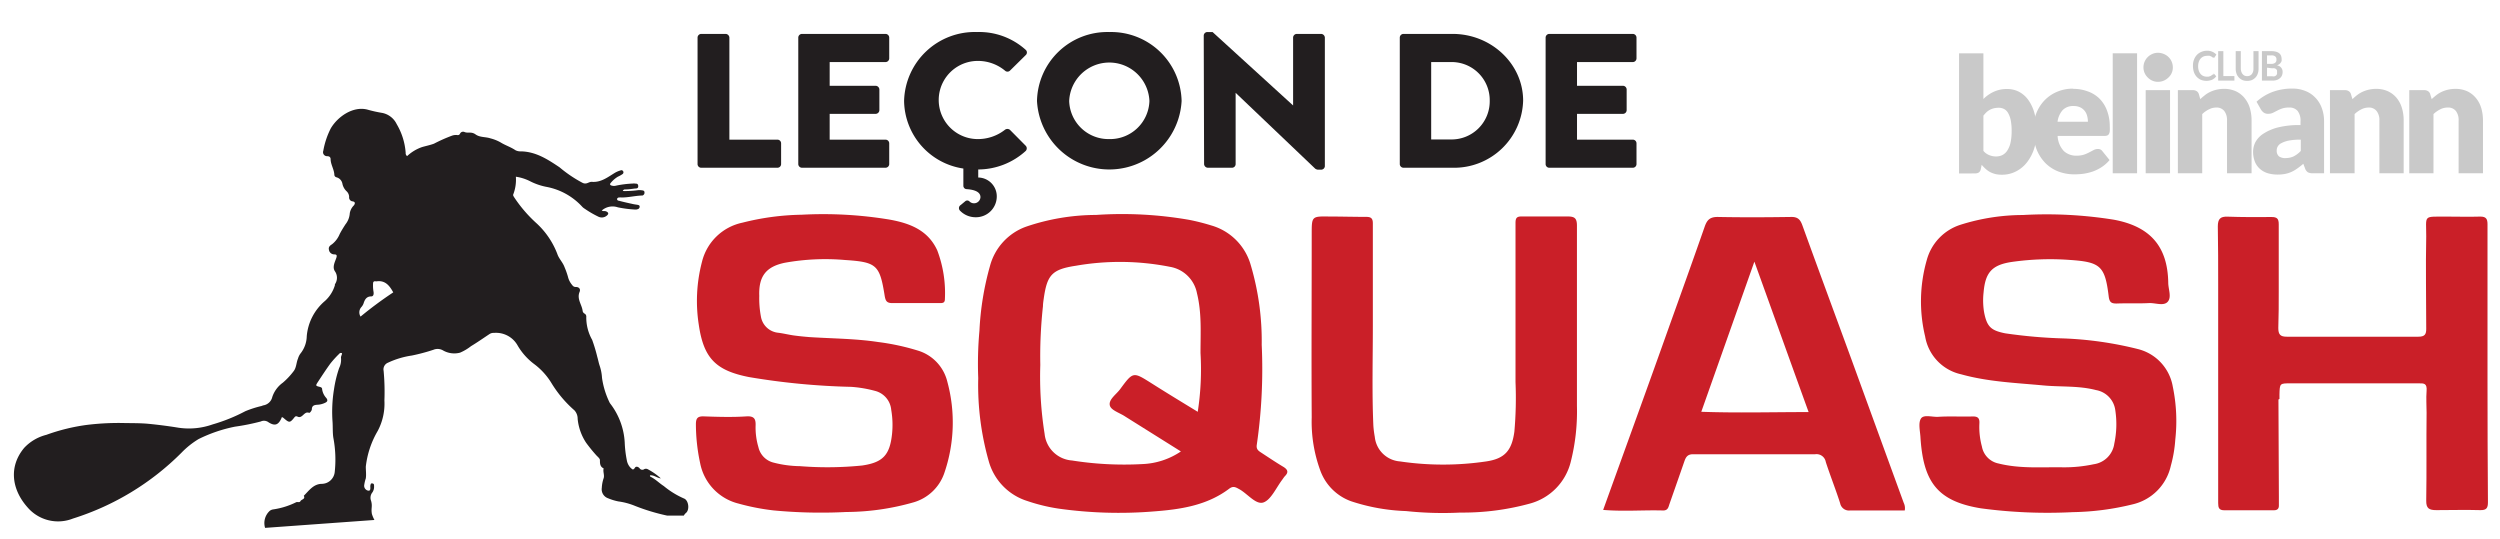 <svg xmlns="http://www.w3.org/2000/svg" viewBox="0 0 348 75"><defs><style>.cls-1{fill:#c9c9c9;}.cls-2{fill:#221e1f;}.cls-3{fill:#ca1f28;}</style></defs><g id="Layer_1_copy" data-name="Layer 1 copy"><path class="cls-1" d="M308.12,10.25a.14.14,0,0,1,.1.05l.28.32a1.55,1.55,0,0,1-.57.48,2.12,2.12,0,0,1-1.59,0,1.82,1.82,0,0,1-.59-.44,1.92,1.92,0,0,1-.37-.66,2.84,2.84,0,0,1-.12-.84,2.33,2.33,0,0,1,.14-.85,2,2,0,0,1,.4-.66,1.86,1.86,0,0,1,.63-.43,2,2,0,0,1,.8-.16,1.73,1.73,0,0,1,1.29.54l-.24.35,0,.06a.12.12,0,0,1-.09,0A.24.24,0,0,1,308,8a.74.74,0,0,0-.16-.12l-.25-.11a1.3,1.3,0,0,0-.38,0,1.35,1.35,0,0,0-.5.1,1.24,1.24,0,0,0-.39.29,1.36,1.36,0,0,0-.25.46,1.85,1.85,0,0,0-.09.6,1.91,1.91,0,0,0,.09.61,1.36,1.36,0,0,0,.25.46,1,1,0,0,0,.37.28,1.14,1.14,0,0,0,.45.1l.27,0a.73.73,0,0,0,.21-.06.66.66,0,0,0,.19-.09l.18-.14.05,0,.07,0Z"/><polygon class="cls-1" points="309.49 10.59 311.03 10.59 311.03 11.22 308.77 11.22 308.77 7.12 309.49 7.12 309.49 10.59 309.49 10.59"/><path class="cls-1" d="M312.8,10.6a.87.87,0,0,0,.37-.07.83.83,0,0,0,.28-.21,1.09,1.09,0,0,0,.17-.32,1.44,1.44,0,0,0,.06-.43V7.12h.71V9.57a1.87,1.87,0,0,1-.11.68,1.4,1.4,0,0,1-.31.53,1.64,1.64,0,0,1-.5.36,1.78,1.78,0,0,1-.67.12,1.73,1.73,0,0,1-.66-.12,1.54,1.54,0,0,1-.82-.89,2.11,2.11,0,0,1-.11-.68V7.12h.71V9.57A1.44,1.44,0,0,0,312,10a.92.92,0,0,0,.18.32.71.71,0,0,0,.27.21.87.87,0,0,0,.37.07Z"/><path class="cls-1" d="M315.57,9.42v1.2h.73a1,1,0,0,0,.33,0,.55.55,0,0,0,.22-.14.45.45,0,0,0,.11-.19.67.67,0,0,0,0-.24.86.86,0,0,0,0-.24.5.5,0,0,0-.13-.19.6.6,0,0,0-.21-.11,1.06,1.06,0,0,0-.33,0Zm0-.53h.57a.84.84,0,0,0,.55-.14.51.51,0,0,0,.19-.45.52.52,0,0,0-.17-.45.78.78,0,0,0-.53-.14h-.61V8.89Zm-.71,2.33V7.12h1.32a2.46,2.46,0,0,1,.65.08,1.23,1.23,0,0,1,.43.21.89.89,0,0,1,.26.35,1.25,1.25,0,0,1,.08.45,1.26,1.26,0,0,1,0,.28.8.8,0,0,1-.13.24.7.7,0,0,1-.21.21,1.29,1.29,0,0,1-.31.16.89.89,0,0,1,.79.91,1.21,1.21,0,0,1-.09.48.94.94,0,0,1-.27.38,1.2,1.2,0,0,1-.44.26,1.78,1.78,0,0,1-.59.09Z"/><path class="cls-1" d="M278.23,15a3.36,3.36,0,0,0-.67.07,2.49,2.49,0,0,0-.56.21,2.21,2.21,0,0,0-.48.34,5.19,5.19,0,0,0-.43.48V21a2,2,0,0,0,.83.6,2.46,2.46,0,0,0,.94.18,2,2,0,0,0,.86-.19,1.78,1.78,0,0,0,.68-.61,3.34,3.34,0,0,0,.46-1.09,7.48,7.48,0,0,0,.16-1.63,7.5,7.5,0,0,0-.13-1.54,3.29,3.29,0,0,0-.37-1,1.4,1.4,0,0,0-.56-.55,1.6,1.6,0,0,0-.73-.17Zm-5.53,9.15V7.42h3.39v6.36a4.93,4.93,0,0,1,1.43-1,4.31,4.31,0,0,1,1.89-.39,3.54,3.54,0,0,1,1.64.39,3.72,3.72,0,0,1,1.3,1.15,5.7,5.7,0,0,1,.85,1.84,9,9,0,0,1,.32,2.49,7.71,7.71,0,0,1-.36,2.41,6.22,6.22,0,0,1-1,1.92,4.53,4.53,0,0,1-1.53,1.27,4.22,4.22,0,0,1-2,.46,3.59,3.59,0,0,1-.9-.1,3.35,3.35,0,0,1-.73-.28,3.39,3.39,0,0,1-.61-.44,5.73,5.73,0,0,1-.54-.56l-.12.58a.75.75,0,0,1-.28.49,1,1,0,0,1-.53.13Z"/><path class="cls-1" d="M288.65,14.76a2,2,0,0,0-1.52.56,3,3,0,0,0-.72,1.63h4.23a3.1,3.1,0,0,0-.11-.81,1.84,1.84,0,0,0-.33-.69,1.8,1.8,0,0,0-.62-.5,2.06,2.06,0,0,0-.93-.19Zm-.07-2.39a5.68,5.68,0,0,1,2.06.36,4.39,4.39,0,0,1,1.61,1,4.66,4.66,0,0,1,1.05,1.67,6.2,6.2,0,0,1,.38,2.23,5.17,5.17,0,0,1,0,.64,1,1,0,0,1-.12.39.45.45,0,0,1-.23.2,1,1,0,0,1-.38.06h-6.53a3.3,3.3,0,0,0,.86,2.1,2.52,2.52,0,0,0,1.8.65,3.35,3.35,0,0,0,1-.14,5.42,5.42,0,0,0,.76-.33l.61-.32a1.22,1.22,0,0,1,.59-.14.71.71,0,0,1,.61.3l1,1.24a4.93,4.93,0,0,1-1.13,1,5.78,5.78,0,0,1-1.25.61,7.3,7.3,0,0,1-1.27.3,10.68,10.68,0,0,1-1.22.08,6.35,6.35,0,0,1-2.24-.39,5.25,5.25,0,0,1-1.82-1.18,5.72,5.72,0,0,1-1.24-1.94,7.49,7.49,0,0,1-.45-2.7,6.17,6.17,0,0,1,.39-2.2,5.53,5.53,0,0,1,1.11-1.82,5.29,5.29,0,0,1,1.76-1.24,5.64,5.64,0,0,1,2.33-.46Z"/><polygon class="cls-1" points="297.48 7.42 297.48 24.12 294.09 24.12 294.09 7.42 297.48 7.42 297.48 7.42"/><path class="cls-1" d="M302.07,12.55V24.12h-3.39V12.55Zm.39-3.17a1.89,1.89,0,0,1-.61,1.41,2.12,2.12,0,0,1-.66.44,2,2,0,0,1-.81.16,1.83,1.83,0,0,1-.77-.16,2,2,0,0,1-.64-.44,2,2,0,0,1-.44-.63,2,2,0,0,1-.16-.78,2,2,0,0,1,.6-1.44,2,2,0,0,1,.64-.43,1.83,1.83,0,0,1,.77-.16,2,2,0,0,1,.81.16,2,2,0,0,1,1.11,1.08,2.06,2.06,0,0,1,.16.79Z"/><path class="cls-1" d="M303.16,24.12V12.55h2.1a.92.92,0,0,1,.53.15.77.77,0,0,1,.3.43l.19.67c.22-.21.45-.4.68-.58a3.55,3.55,0,0,1,.75-.45,4.34,4.34,0,0,1,.86-.29,4.6,4.6,0,0,1,1-.11,3.92,3.92,0,0,1,1.65.33,3.41,3.41,0,0,1,1.2.92,4,4,0,0,1,.75,1.39,6.18,6.18,0,0,1,.25,1.76v7.35H310V16.77a2.05,2.05,0,0,0-.38-1.32,1.36,1.36,0,0,0-1.13-.48,2.19,2.19,0,0,0-1,.25,3.65,3.65,0,0,0-.94.66v8.24Z"/><path class="cls-1" d="M318.13,22a2.55,2.55,0,0,0,1.14-.23,3.63,3.63,0,0,0,1-.76V19.44a8.49,8.49,0,0,0-1.67.13,3.72,3.72,0,0,0-1,.34,1.23,1.23,0,0,0-.53.46,1.09,1.09,0,0,0-.15.56,1,1,0,0,0,.32.84,1.52,1.52,0,0,0,.93.24ZM322,24.12a1.56,1.56,0,0,1-.73-.13,1.06,1.06,0,0,1-.41-.56l-.24-.63a10.3,10.3,0,0,1-.82.64,4.79,4.79,0,0,1-.81.48,4.31,4.31,0,0,1-.9.29,5.71,5.71,0,0,1-1.05.09,4.75,4.75,0,0,1-1.41-.2,2.94,2.94,0,0,1-1.08-.62,2.65,2.65,0,0,1-.68-1,3.7,3.7,0,0,1-.24-1.38,3.05,3.05,0,0,1,.3-1.27A3.23,3.23,0,0,1,315,18.65a6.89,6.89,0,0,1,2-.89,12.25,12.25,0,0,1,3.23-.35v-.5a2.2,2.2,0,0,0-.41-1.48,1.47,1.47,0,0,0-1.17-.46,3,3,0,0,0-1,.14,4.79,4.79,0,0,0-.68.3l-.59.3a1.54,1.54,0,0,1-.67.13,1,1,0,0,1-.6-.17,1.45,1.45,0,0,1-.39-.43l-.61-1.08a6.9,6.9,0,0,1,2.28-1.38,7.85,7.85,0,0,1,2.68-.45,4.73,4.73,0,0,1,1.85.34,3.82,3.82,0,0,1,1.4.95,4,4,0,0,1,.88,1.44,5.17,5.17,0,0,1,.31,1.83v7.23Z"/><path class="cls-1" d="M324.33,24.12V12.55h2.1a.9.9,0,0,1,.53.15.77.77,0,0,1,.3.43l.2.67c.22-.21.44-.4.67-.58a4.14,4.14,0,0,1,.75-.45,4.68,4.68,0,0,1,.87-.29,4.53,4.53,0,0,1,1-.11,3.87,3.87,0,0,1,1.64.33,3.45,3.45,0,0,1,1.21.92,3.94,3.94,0,0,1,.74,1.39,5.85,5.85,0,0,1,.25,1.76v7.35h-3.38V16.77a2,2,0,0,0-.39-1.32,1.34,1.34,0,0,0-1.12-.48,2.26,2.26,0,0,0-1,.25,3.83,3.83,0,0,0-.94.66v8.24Z"/><path class="cls-1" d="M335.37,24.12V12.55h2.09a.88.88,0,0,1,.53.15.68.68,0,0,1,.3.43l.2.67c.22-.21.45-.4.68-.58a3.55,3.55,0,0,1,.75-.45,4.34,4.34,0,0,1,.86-.29,4.6,4.6,0,0,1,1-.11,3.92,3.92,0,0,1,1.65.33,3.5,3.5,0,0,1,1.2.92,4,4,0,0,1,.75,1.39,6.18,6.18,0,0,1,.25,1.76v7.35h-3.39V16.77a2.05,2.05,0,0,0-.38-1.32,1.36,1.36,0,0,0-1.13-.48,2.26,2.26,0,0,0-1.05.25,4,4,0,0,0-.94.66v8.24Z"/><path class="cls-2" d="M97.1,5.23a.52.52,0,0,1,.53-.51H101a.54.54,0,0,1,.53.51V19.44h6.67a.51.51,0,0,1,.53.5v2.91a.51.51,0,0,1-.53.5H97.63a.51.51,0,0,1-.53-.5Z"/><path class="cls-2" d="M111.12,5.23a.52.52,0,0,1,.53-.51h11.6a.52.52,0,0,1,.53.51v2.9a.52.52,0,0,1-.53.51h-7.76v3.3h6.39a.54.54,0,0,1,.53.5v2.9a.53.53,0,0,1-.53.51h-6.39v3.59h7.76a.52.52,0,0,1,.53.5v2.91a.52.52,0,0,1-.53.5h-11.6a.52.52,0,0,1-.53-.5Z"/><path class="cls-2" d="M125.85,14.06A9.84,9.84,0,0,1,136,4.46a9.66,9.66,0,0,1,6.77,2.47.49.49,0,0,1,0,.75l-2.18,2.15a.5.5,0,0,1-.7,0,5.89,5.89,0,0,0-3.78-1.35,5.44,5.44,0,1,0,0,10.88,6.1,6.1,0,0,0,3.76-1.28.56.56,0,0,1,.72,0l2.19,2.21a.52.52,0,0,1,0,.72,9.87,9.87,0,0,1-6.61,2.58v1.12a2.62,2.62,0,0,1,2.58,2.71,2.9,2.9,0,0,1-3,2.82,3,3,0,0,1-2.13-.93.5.5,0,0,1,.11-.77l.65-.54a.43.43,0,0,1,.59.06.9.9,0,0,0,1.51-.61c0-.38-.2-1-1.91-1.12a.47.47,0,0,1-.47-.48V23.46A9.65,9.65,0,0,1,125.85,14.06Z"/><path class="cls-2" d="M154.4,4.46a9.82,9.82,0,0,1,10.08,9.6,10.08,10.08,0,0,1-20.13,0A9.79,9.79,0,0,1,154.4,4.46Zm0,14.9a5.48,5.48,0,0,0,5.6-5.3,5.59,5.59,0,0,0-11.17,0A5.47,5.47,0,0,0,154.4,19.36Z"/><path class="cls-2" d="M167.56,4.94a.51.51,0,0,1,.53-.48h.7L180,14.68h0V5.23a.52.52,0,0,1,.53-.51h3.36a.54.54,0,0,1,.53.51V23.14a.52.52,0,0,1-.53.48h-.45a.8.8,0,0,1-.36-.14L172,12.92h0v9.93a.51.51,0,0,1-.53.5h-3.33a.54.54,0,0,1-.53-.5Z"/><path class="cls-2" d="M194.85,5.23a.52.52,0,0,1,.51-.51h6.83c5.4,0,9.83,4.18,9.83,9.29a9.61,9.61,0,0,1-9.83,9.34h-6.83a.52.52,0,0,1-.51-.5Zm7.06,14.18a5.31,5.31,0,0,0,5.46-5.4,5.3,5.3,0,0,0-5.46-5.37h-2.69V19.41Z"/><path class="cls-2" d="M215.15,5.23a.52.52,0,0,1,.53-.51h11.59a.52.52,0,0,1,.53.51v2.9a.52.52,0,0,1-.53.51h-7.75v3.3h6.38a.53.53,0,0,1,.53.5v2.9a.52.52,0,0,1-.53.51h-6.38v3.59h7.75a.51.51,0,0,1,.53.5v2.91a.51.51,0,0,1-.53.5H215.68a.51.51,0,0,1-.53-.5Z"/></g><g id="Social"><g id="Layer_12_copy_3" data-name="Layer 12 copy 3"><path class="cls-3" d="M302.8,61.19a18,18,0,0,1-.62,3.64,7.08,7.08,0,0,1-5.38,5.39,37,37,0,0,1-8.25,1.07,69.38,69.38,0,0,1-12.8-.53c-6.16-1-8.05-3.76-8.43-10-.06-.84-.31-1.9.08-2.5s1.59-.18,2.42-.24c1.6-.1,3.21,0,4.82-.05.71,0,.94.27.89,1a10.36,10.36,0,0,0,.35,3.18,2.94,2.94,0,0,0,2.32,2.37c3,.75,6,.48,8.95.53a19.64,19.64,0,0,0,4.31-.43,3.35,3.35,0,0,0,2.85-2.87,12.92,12.92,0,0,0,.14-4.64,3.27,3.27,0,0,0-2.68-2.81c-2.42-.63-4.9-.42-7.35-.65-3.83-.36-7.68-.5-11.44-1.55a6.5,6.5,0,0,1-5-5.26,20.9,20.9,0,0,1,.23-10.65,7.09,7.09,0,0,1,4.68-4.9,29,29,0,0,1,8.69-1.36,59,59,0,0,1,12.65.65c5,.92,7.51,3.65,7.59,8.77,0,.9.5,2-.07,2.65s-1.73.14-2.62.19c-1.5.08-3,0-4.5.06-.68,0-1-.13-1.1-1-.51-4.18-1.13-4.77-5.31-5.06a37.84,37.84,0,0,0-8.17.27c-2.75.41-3.69,1.45-3.93,4.2a9.94,9.94,0,0,0,.08,2.88c.4,2,1,2.47,2.93,2.86a69.66,69.66,0,0,0,8.15.71,50.08,50.08,0,0,1,10.32,1.48,6.52,6.52,0,0,1,4.85,5.22A23.51,23.51,0,0,1,302.8,61.19Z"/><path class="cls-3" d="M112.63,46.92c3.2.21,6.43.21,9.61.69a32.36,32.36,0,0,1,5.49,1.18,6,6,0,0,1,4.14,4.35,21.63,21.63,0,0,1-.45,12.79,6.39,6.39,0,0,1-4.27,4,34.52,34.52,0,0,1-9.35,1.34,69.64,69.64,0,0,1-10.11-.22,31.39,31.39,0,0,1-4.88-.95,7.21,7.21,0,0,1-5.35-5.63,25.91,25.91,0,0,1-.59-5.41c0-.83.23-1.13,1.1-1.1,2,.07,4,.13,5.94,0,1.11-.07,1.3.4,1.27,1.28a9.58,9.58,0,0,0,.39,3,2.86,2.86,0,0,0,2.13,2.16,15.21,15.21,0,0,0,3.66.49A48.2,48.2,0,0,0,120,64.8c2.89-.42,3.86-1.45,4.17-4.37a12.26,12.26,0,0,0-.11-3.37,3,3,0,0,0-2.26-2.65,17,17,0,0,0-3.31-.56,98.34,98.34,0,0,1-14.22-1.36c-4.62-.91-6.32-2.61-7-7.29a21.45,21.45,0,0,1,.45-8.77A7.34,7.34,0,0,1,103.33,31a35.54,35.54,0,0,1,8.25-1.11,56.47,56.47,0,0,1,12.32.69c2.78.51,5.29,1.47,6.57,4.28a16.77,16.77,0,0,1,1.06,6.77c0,.57-.35.56-.74.56-2.19,0-4.39,0-6.58,0-.77,0-.94-.3-1.06-1-.69-4.32-1.11-4.71-5.55-5a31.78,31.78,0,0,0-8.32.38c-2.67.54-3.69,1.91-3.59,4.63a13.79,13.79,0,0,0,.23,2.87,2.71,2.71,0,0,0,2.41,2.25c.74.09,1.47.28,2.21.38S111.93,46.86,112.63,46.92Z"/><path class="cls-3" d="M317.16,55.61l.06,13.49c0,.43,0,.86,0,1.29s-.22.64-.69.64c-2.3,0-4.6,0-6.91,0-.74,0-.85-.36-.85-1,0-3.1,0-6.2,0-9.31,0-7.06,0-14.13,0-21.19,0-2.68,0-5.35-.05-8,0-1.05.34-1.41,1.37-1.37,2,.07,4.07.07,6.11.05.75,0,1,.22,1,1,0,3.1,0,6.21,0,9.31,0,1.72,0,3.43-.06,5.14,0,.89.27,1.22,1.19,1.21q9.15,0,18.31,0c.88,0,1.1-.32,1.09-1.12,0-4.28-.09-8.57,0-12.85,0-3-.47-2.73,2.71-2.75,1.6,0,3.21.05,4.82,0,.79,0,1,.31,1,1.06,0,7.33,0,14.66,0,22q0,8.35.06,16.7c0,.81-.2,1.12-1.08,1.1-2-.06-4.06,0-6.1,0-1,0-1.43-.22-1.41-1.34.07-4.06,0-8.13.05-12.2,0-1-.08-2,0-3.05s-.33-1.07-1.1-1.06c-4.07,0-8.14,0-12.21,0-1.87,0-3.75,0-5.62,0-1.51,0-1.51,0-1.55,1.54l0,.64Z"/><path class="cls-3" d="M195.71,71.14a27.15,27.15,0,0,1-7.62-1.36,7.13,7.13,0,0,1-4.3-4.27,19.77,19.77,0,0,1-1.2-7.41c-.05-8.51,0-17,0-25.54,0-2.44,0-2.46,2.44-2.42,1.72,0,3.43.05,5.15.05.64,0,.93.18.92.93q0,7.14,0,14.29c0,4.61-.13,9.21.07,13.81a14.1,14.1,0,0,0,.2,1.59,3.81,3.81,0,0,0,3.51,3.42,41,41,0,0,0,12,0c2.57-.38,3.56-1.5,3.92-4.14a53,53,0,0,0,.16-6.9c0-7.39,0-14.78,0-22.17,0-.73.22-.9.92-.89,2.09,0,4.17,0,6.26,0,1,0,1.38.18,1.37,1.32,0,8.36,0,16.71,0,25.06a28.64,28.64,0,0,1-.87,7.81,8,8,0,0,1-5.69,5.78,35.24,35.24,0,0,1-9.68,1.25A48.57,48.57,0,0,1,195.71,71.14Z"/><path class="cls-3" d="M178.67,65c-1.06-.63-2.08-1.32-3.12-2-.42-.27-.71-.49-.6-1.13A73.09,73.09,0,0,0,175.63,48a37.2,37.2,0,0,0-1.52-11.08,8,8,0,0,0-5.54-5.55,29.86,29.86,0,0,0-3-.76,54.12,54.12,0,0,0-13-.69,30.39,30.39,0,0,0-9.76,1.64,8,8,0,0,0-5,5.45,40,40,0,0,0-1.47,9,51.22,51.22,0,0,0-.17,6.63,38.77,38.77,0,0,0,1.47,11.58A8.07,8.07,0,0,0,143,69.74a25,25,0,0,0,4.36,1.06,60,60,0,0,0,13.12.4c3.75-.28,7.48-.8,10.62-3.17.58-.44.94-.19,1.42.07,1.15.64,2.31,2.2,3.35,1.84s1.75-2,2.6-3.14c.13-.17.24-.36.38-.51C179.37,65.77,179.3,65.4,178.67,65Zm-11.95-7.68c-2.23-1.36-4.37-2.66-6.48-4-2.5-1.57-2.51-1.6-4.3.83-.55.76-1.69,1.48-1.44,2.33.2.66,1.4,1,2.16,1.52l7.72,4.84A10.27,10.27,0,0,1,159,64.6a46.32,46.32,0,0,1-9.77-.5,4.13,4.13,0,0,1-3.82-3.7,50.61,50.61,0,0,1-.6-9.59,64.06,64.06,0,0,1,.37-8.19c0-.31.05-.64.1-1,.47-3.34,1.12-4.12,4.49-4.63a35.73,35.73,0,0,1,13.08.15,4.61,4.61,0,0,1,3.77,3.69c.68,2.74.49,5.54.49,8.31A38.57,38.57,0,0,1,166.72,57.36Z"/><path class="cls-3" d="M265,70q-3.63-9.95-7.25-19.9c-2.28-6.23-4.58-12.44-6.84-18.68-.28-.8-.61-1.23-1.55-1.22-3.42.05-6.85.07-10.27,0-1.08,0-1.47.43-1.79,1.33-1.62,4.64-3.28,9.27-4.94,13.89-3,8.45-6.08,16.89-9.2,25.56,2.91.24,5.63,0,8.35.08.7,0,.74-.51.89-.93.7-2,1.38-3.93,2.06-5.9.2-.57.42-1,1.21-1q8.51,0,17,0a1.31,1.31,0,0,1,1.48,1.08c.63,1.93,1.38,3.82,2,5.75a1.25,1.25,0,0,0,1.35,1c2.55,0,5.11,0,7.64,0A1.7,1.7,0,0,0,265,70ZM236.82,57.32l7.39-20.9c2.58,7.14,5,13.91,7.55,20.94C246.73,57.36,241.86,57.5,236.82,57.32Z"/></g><path class="cls-2" d="M10.16,72.18A37,37,0,0,0,25.28,63a11.69,11.69,0,0,1,2.36-1.88,20.33,20.33,0,0,1,5.08-1.73,30.65,30.65,0,0,0,3.58-.72,1.05,1.05,0,0,1,1.09.12c.88.55,1.36.37,1.79-.58,0-.06,0-.12.15-.13a1.79,1.79,0,0,1,.18.14c.77.66.85.66,1.48-.13.15-.18.25-.17.44-.09.68.32.9-.82,1.6-.53.09,0,.21-.13.28-.25a.56.56,0,0,0,.1-.24c0-.54.38-.62.8-.64a2.73,2.73,0,0,0,1-.25c.33-.14.49-.33.21-.69a2.25,2.25,0,0,1-.58-1.22c0-.22-.15-.28-.35-.33-.56-.14-.57-.17-.26-.65.58-.88,1.15-1.76,1.77-2.61a14.26,14.26,0,0,1,1.23-1.35.27.27,0,0,1,.38-.06c0,.22-.18.42-.14.67a2.63,2.63,0,0,1-.26,1.38,16.36,16.36,0,0,0-.71,2.92,19.42,19.42,0,0,0-.21,4.57c.05.74,0,1.49.11,2.21a16.18,16.18,0,0,1,.19,4.81,1.83,1.83,0,0,1-1.75,1.61c-1.2,0-1.81.93-2.55,1.66.25.49-.32.48-.46.74s-.4.07-.6.16a10.59,10.59,0,0,1-3.2,1,1,1,0,0,0-.48.2,2.3,2.3,0,0,0-.65,2.37l15.22-1.1a4.6,4.6,0,0,1-.35-.83c-.15-.83.11-1-.11-1.82a1.18,1.18,0,0,1,.17-1.18,1.38,1.38,0,0,0,.24-.87c0-.21,0-.36-.26-.39s-.2.19-.26.31a.3.3,0,0,0,0,.13c0,.25.06.62-.3.57a.7.7,0,0,1-.56-.71,5.36,5.36,0,0,1,.23-1c.08-.54,0-1.08,0-1.63A12.6,12.6,0,0,1,52.57,60a8.09,8.09,0,0,0,.94-4.25,31.65,31.65,0,0,0-.11-4.13A1,1,0,0,1,54,50.49a11.83,11.83,0,0,1,3.33-1,26,26,0,0,0,3-.8,1.51,1.51,0,0,1,1.31.07,3.14,3.14,0,0,0,2.4.33,6.84,6.84,0,0,0,1.52-.9c.88-.53,1.72-1.12,2.58-1.69a1,1,0,0,1,.62-.16A3.44,3.44,0,0,1,72,48a8.71,8.71,0,0,0,2.32,2.65,9.39,9.39,0,0,1,2.44,2.67,16.24,16.24,0,0,0,3.2,3.8,1.73,1.73,0,0,1,.45,1.19,7.32,7.32,0,0,0,1.17,3.31A22.1,22.1,0,0,0,83,63.37c.19.21.49.43.51.66,0,.48,0,.93.52,1.17-.13.45.14.92,0,1.36a4.82,4.82,0,0,0-.26,1.35,1.32,1.32,0,0,0,.88,1.45,7.26,7.26,0,0,0,1.44.44,9.34,9.34,0,0,1,2.33.63,28,28,0,0,0,4.44,1.34l2.33,0a1.26,1.26,0,0,1,.31-.38c.52-.45.36-1.75-.29-2a11.75,11.75,0,0,1-2.81-1.73c-.61-.39-1.13-.93-1.79-1.27a.18.18,0,0,1-.13-.22c.56-.07,1,.38,1.51.42a9,9,0,0,0-1.85-1.29.55.55,0,0,0-.45,0,.46.46,0,0,1-.67-.13c-.18-.2-.49-.3-.63-.07-.29.46-.42.16-.63,0a2,2,0,0,1-.5-1,15.46,15.46,0,0,1-.3-2.53A9.74,9.74,0,0,0,85,56.25a1.38,1.38,0,0,1-.2-.33,11.52,11.52,0,0,1-1-3.32,6.4,6.4,0,0,0-.34-1.73c-.13-.39-.2-.8-.32-1.2a22.75,22.75,0,0,0-.71-2.36,6.32,6.32,0,0,1-.82-3.19.47.47,0,0,0-.21-.45.53.53,0,0,1-.29-.35c-.09-.9-.85-1.68-.43-2.69.16-.38-.06-.69-.53-.68a.56.56,0,0,1-.49-.26,2.75,2.75,0,0,1-.6-1.16,10.83,10.83,0,0,0-.48-1.35c-.24-.67-.78-1.16-1-1.83a11.27,11.27,0,0,0-2.83-4.21,19,19,0,0,1-3.16-3.65c-.09-.16-.22-.29-.13-.47a5.68,5.68,0,0,0,.35-2.42,6.33,6.33,0,0,1,2,.64A8.63,8.63,0,0,0,76,26,9,9,0,0,1,81,28.73a1.6,1.6,0,0,0,.4.33,13.56,13.56,0,0,0,1.85,1.08,1.08,1.08,0,0,0,1.2-.11c.28-.22.29-.41,0-.57s-.48,0-.68-.16A2.27,2.27,0,0,1,86,28.86a16.38,16.38,0,0,0,2.41.31.84.84,0,0,0,.38-.06.35.35,0,0,0,.25-.35c0-.19-.15-.21-.26-.24s-.43-.06-.64-.11c-.69-.15-1.37-.3-2-.47-.13,0-.27-.11-.24-.27a.31.31,0,0,1,.32-.18,1.83,1.83,0,0,1,.33,0c.92,0,1.81-.23,2.73-.27a.93.93,0,0,0,.13,0,.4.4,0,0,0,.3-.45c0-.23-.19-.26-.37-.28a2,2,0,0,0-.65,0,13.54,13.54,0,0,1-2,.1.32.32,0,0,1,.33-.22c.46,0,.92-.07,1.37-.13.2,0,.48,0,.45-.36s-.26-.31-.48-.33a.82.82,0,0,0-.27,0,14.13,14.13,0,0,0-2.33.29,1.07,1.07,0,0,1-.59,0c-.26-.05-.33-.2-.13-.41A3.88,3.88,0,0,1,86,24.6a3.88,3.88,0,0,0,.63-.35.3.3,0,0,0,.12-.4.28.28,0,0,0-.39-.12,3.25,3.25,0,0,0-.79.34c-1,.61-1.94,1.36-3.23,1.24-.22,0-.46.15-.69.21a.8.8,0,0,1-.56-.07,17.79,17.79,0,0,1-3.2-2.16c-1.64-1.1-3.29-2.18-5.37-2.22a1.5,1.5,0,0,1-.77-.16c-.66-.45-1.42-.68-2.09-1.1a5.76,5.76,0,0,0-1.39-.55c-.68-.23-1.46-.11-2.07-.55s-1.07-.11-1.58-.35a.47.47,0,0,0-.57.22c-.11.24-.27.25-.48.21a1.71,1.71,0,0,0-.64.09A21.81,21.81,0,0,0,60.41,20c-.54.2-1.1.31-1.65.47a5.79,5.79,0,0,0-2.09,1.26.5.5,0,0,1-.2-.45,9.1,9.1,0,0,0-1.25-4,2.85,2.85,0,0,0-2-1.56,18.26,18.26,0,0,1-2.1-.47c-2-.5-4.13,1-5.08,2.63A11.07,11.07,0,0,0,45,21a.55.55,0,0,0,.51.74c.26,0,.49.07.51.39,0,.75.47,1.41.52,2.16a.38.38,0,0,0,.3.39,1.14,1.14,0,0,1,.83.93,2,2,0,0,0,.56,1,1.12,1.12,0,0,1,.37.81.54.54,0,0,0,.48.61c.36.05.39.28.18.56a2,2,0,0,0-.57,1.09,2.75,2.75,0,0,1-.61,1.56c-.28.44-.56.88-.8,1.35A3.48,3.48,0,0,1,46.22,34c-.28.18-.53.37-.43.78a.74.74,0,0,0,.73.63c.37,0,.41.15.29.51-.21.59-.57,1.27-.19,1.84a1.58,1.58,0,0,1,0,1.81.61.61,0,0,0,0,.13,4.83,4.83,0,0,1-1.37,2.18A7.22,7.22,0,0,0,42.7,46.8a4,4,0,0,1-.88,2.42,2.17,2.17,0,0,0-.34.7c-.25.58-.21,1.27-.63,1.78a10,10,0,0,1-1.48,1.57,4,4,0,0,0-1.47,2,1.52,1.52,0,0,1-1.27,1.16l-.24.09a14.3,14.3,0,0,0-2.24.72,23.91,23.91,0,0,1-4.56,1.84,9.86,9.86,0,0,1-4.73.46c-1.41-.23-2.81-.41-4.23-.55-1.22-.11-2.45-.08-3.67-.11a36.4,36.4,0,0,0-4.9.27,27.06,27.06,0,0,0-5.61,1.38,6.33,6.33,0,0,0-3.08,1.81c-2.21,2.64-1.72,5.84.47,8.29A5.6,5.6,0,0,0,10.16,72.18ZM50.29,42.76a1.55,1.55,0,0,0,.31-.5c.17-.55.41-1,1.07-1,.33,0,.37-.33.33-.62a5.08,5.08,0,0,1-.07-1.17c0-.25.13-.36.38-.31a.3.3,0,0,0,.13,0c1.18-.16,1.78.59,2.3,1.54a53.3,53.3,0,0,0-4.55,3.37A1.1,1.1,0,0,1,50.29,42.76Z"/></g></svg>
